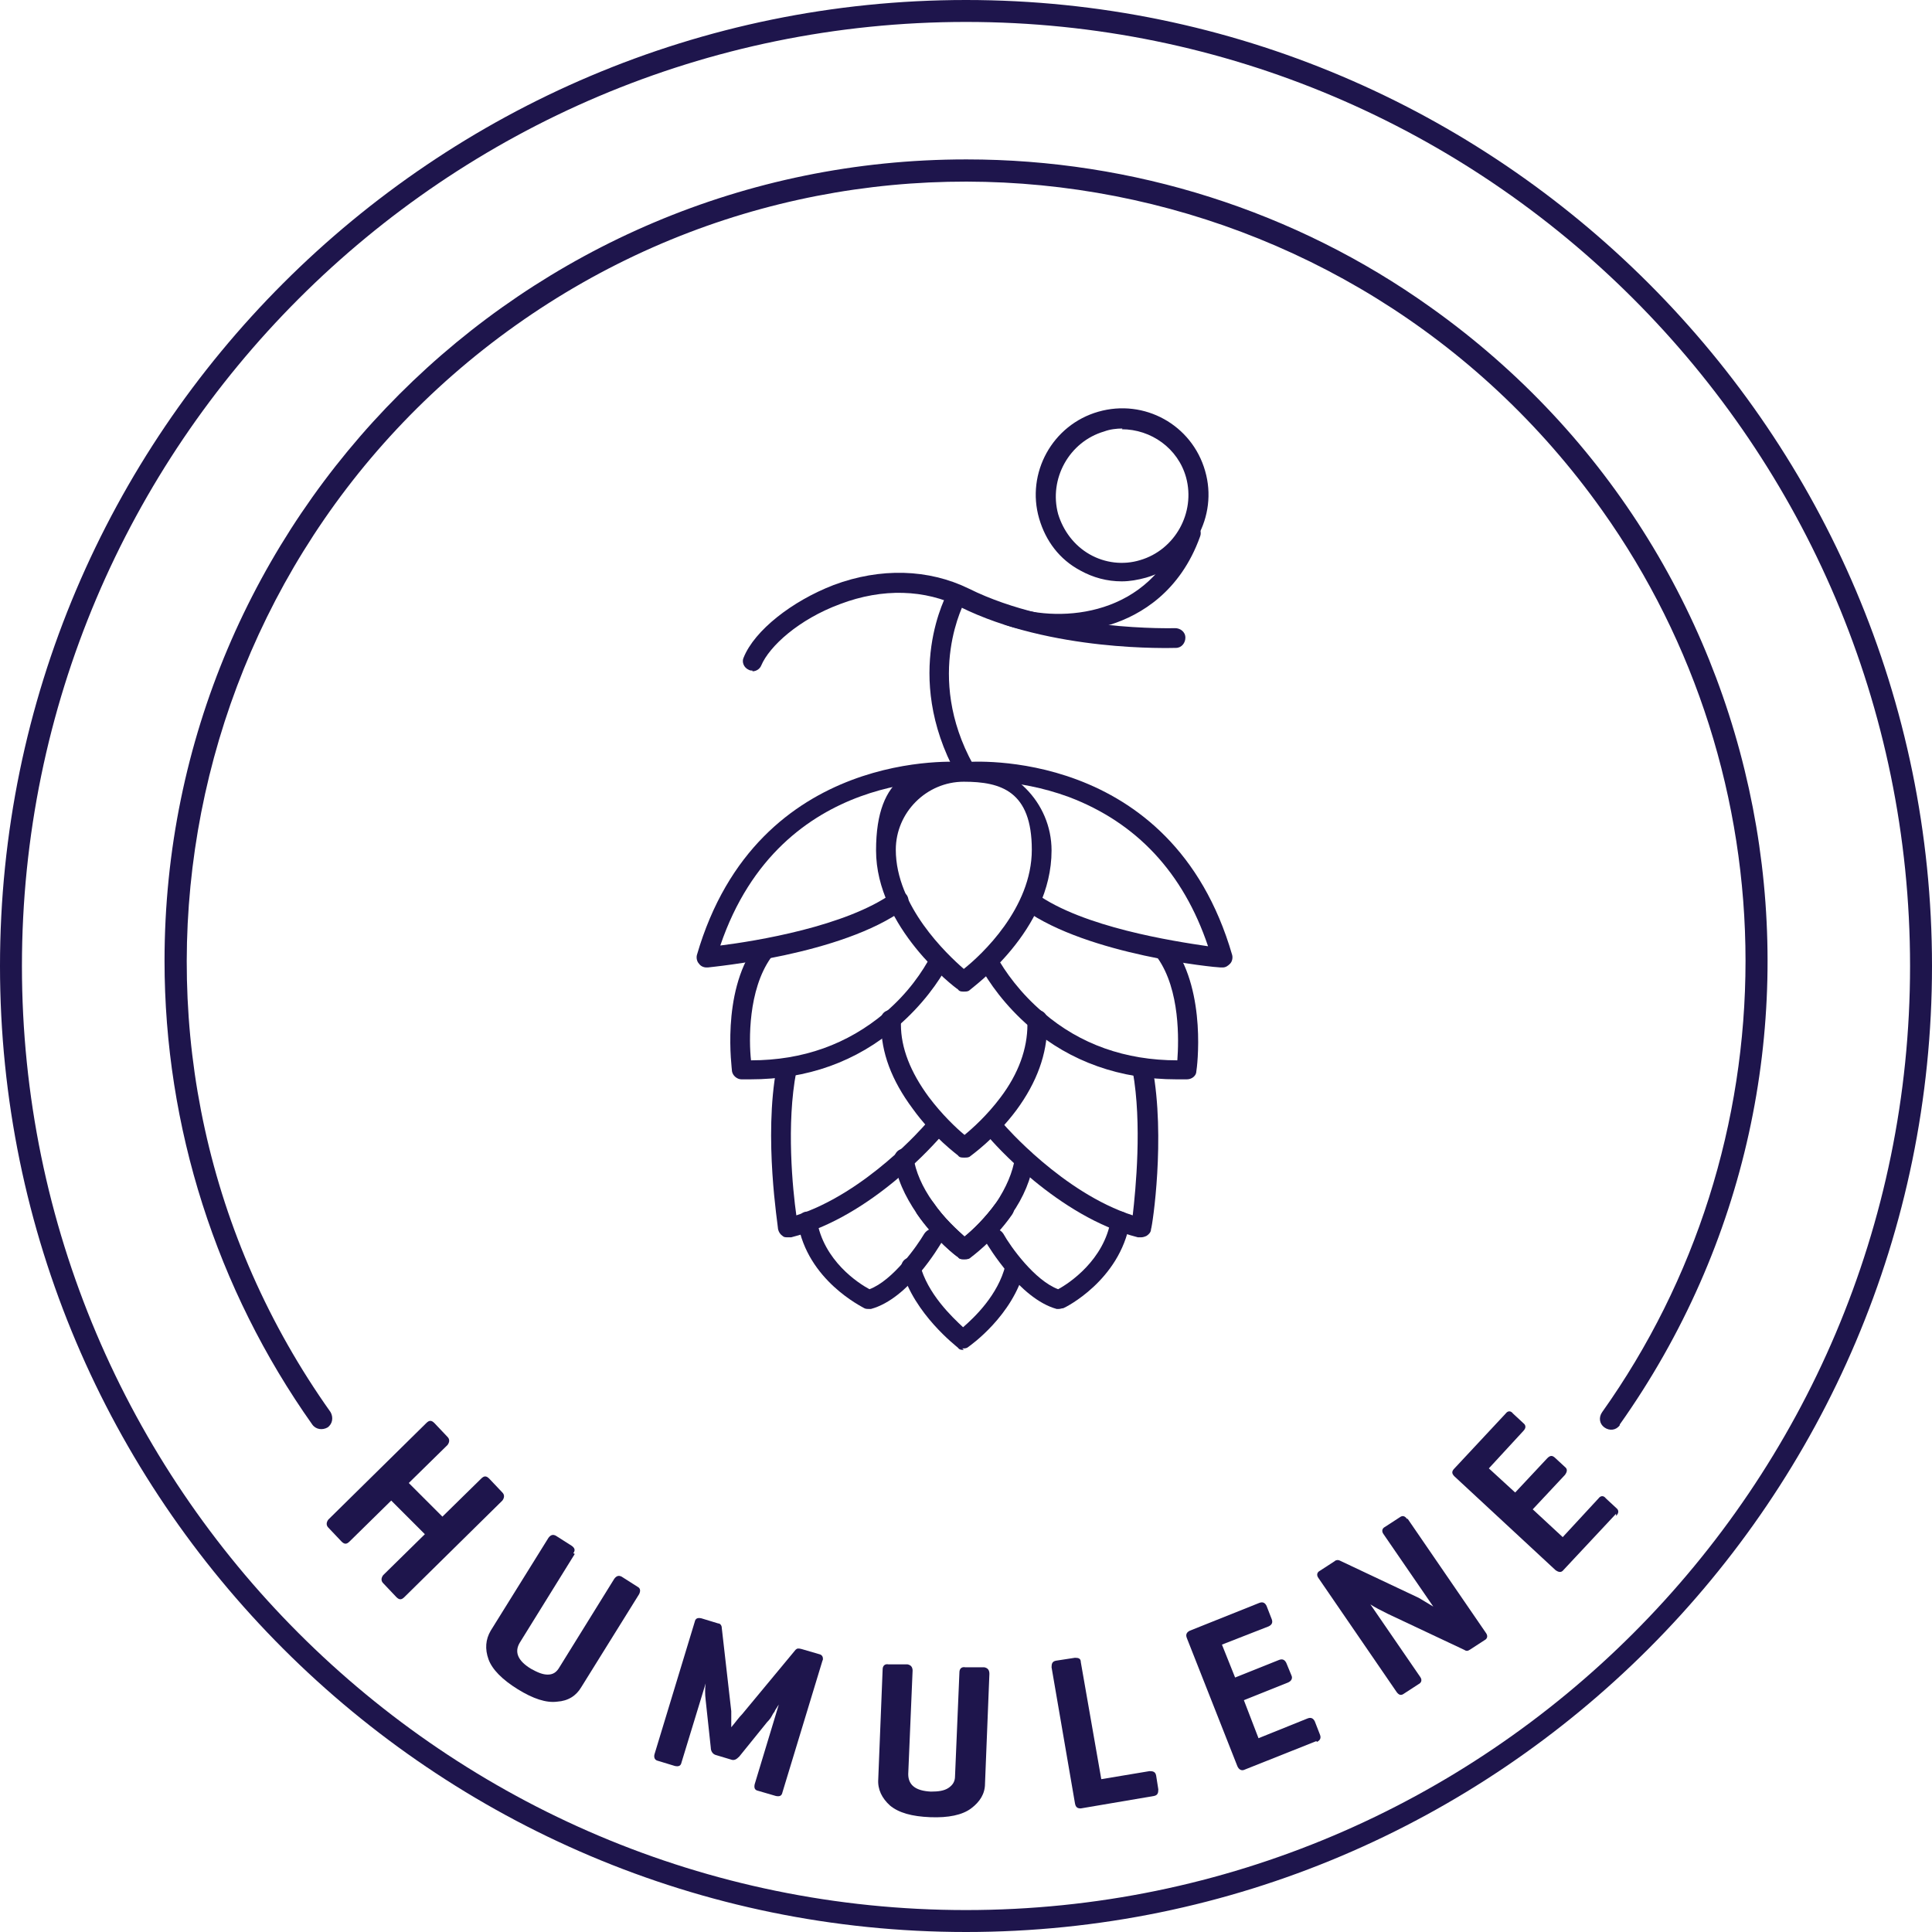 <?xml version="1.0" encoding="UTF-8"?>
<svg id="Layer_1" xmlns="http://www.w3.org/2000/svg" version="1.1" viewBox="0 0 264.2 264.2">
  <!-- Generator: Adobe Illustrator 29.0.1, SVG Export Plug-In . SVG Version: 2.1.0 Build 192)  -->
  <defs>
    <style>
      .st0 {
        fill: #1e154c;
      }
    </style>
  </defs>
  <g>
    <g>
      <path class="st0" d="M132.1,264.2C59.3,264.2,0,205,0,132.1S59.3,0,132.1,0s132.1,59.3,132.1,132.1-59.3,132.1-132.1,132.1ZM132.1,3C60.9,3,3,60.9,3,132.1s57.9,129.1,129.1,129.1,129.1-57.9,129.1-129.1S203.3,3,132.1,3Z"/>
      <g>
        <path class="st0" d="M61.2,197.6l-5.3,5.2,4.6,4.6,5.3-5.2c.4-.4.7-.4,1.1,0l1.8,1.9c.3.3.3.7,0,1.1l-13.4,13.2c-.4.4-.7.4-1.1,0l-1.8-1.9c-.3-.3-.3-.7,0-1.1l5.7-5.6-4.6-4.6-5.7,5.6c-.4.4-.7.4-1.1,0l-1.8-1.9c-.3-.3-.3-.7,0-1.1l13.4-13.2c.4-.4.7-.4,1.1,0l1.8,1.9c.3.3.3.7,0,1.1Z"/>
        <path class="st0" d="M78.6,212.5l-7.5,12.1c-.8,1.3-.3,2.5,1.5,3.6.9.5,1.6.8,2.3.8.7,0,1.2-.3,1.6-1l7.5-12.1c.3-.4.6-.5,1-.3l2.2,1.4c.4.2.4.6.2,1l-7.9,12.7c-.7,1.2-1.8,1.9-3.3,2-1.5.2-3.3-.4-5.4-1.7-2.1-1.3-3.5-2.7-4-4.1-.5-1.4-.4-2.7.3-3.9l7.9-12.7c.3-.4.6-.5,1-.3l2.2,1.4c.4.3.5.6.2,1Z"/>
        <path class="st0" d="M112.5,227l-5.5,18.1c-.1.5-.4.6-.9.5l-2.4-.7c-.5-.1-.6-.4-.5-.9l3.3-10.9-.2.3c-.1.2-.3.4-.4.7-.2.2-.3.5-.5.8-.2.3-.4.5-.5.6l-3.8,4.7c-.4.4-.7.6-1.2.4l-2-.6c-.4-.1-.7-.5-.7-1l-.7-6.5c-.1-.8-.1-1.6,0-2.3l-3.3,10.8c-.1.5-.4.6-.9.5l-2.3-.7c-.5-.1-.6-.5-.5-.9l5.5-18.1c.1-.5.4-.6.9-.5l2.3.7c.3,0,.5.3.5.6l1.3,11.4v2.2c.6-.7,1-1.3,1.5-1.8l7.3-8.8c.2-.2.4-.2.8-.1l2.4.7c.5.1.6.5.5.9Z"/>
        <path class="st0" d="M124.8,228.4l-.6,14.2c0,1.5,1,2.3,3.1,2.4,1,0,1.8-.1,2.4-.5.6-.4.9-.9.9-1.6l.6-14.2c0-.5.3-.8.8-.7h2.6c.5.1.7.4.7.9l-.6,15c0,1.4-.7,2.5-1.9,3.4-1.2.9-3.1,1.3-5.6,1.2s-4.3-.6-5.5-1.6c-1.1-1-1.7-2.2-1.6-3.6l.6-15c0-.5.3-.8.8-.7h2.6c.5.1.7.4.7.9Z"/>
        <path class="st0" d="M147.8,227.3l2.8,16,6.6-1.1c.5,0,.8.1.9.6l.3,1.9c0,.5-.1.8-.6.9l-10,1.7c-.4,0-.7-.1-.8-.7l-3.2-18.6c0-.5.1-.8.6-.9l2.6-.4c.5,0,.8.1.8.6Z"/>
        <path class="st0" d="M180,238.1l-9.8,3.9c-.4.2-.8,0-1-.5l-6.9-17.5c-.2-.5,0-.8.4-1l9.5-3.8c.5-.2.8,0,1,.4l.7,1.8c.2.5,0,.8-.4,1l-6.4,2.5,1.8,4.5,6-2.4c.5-.2.8,0,1,.4l.7,1.7c.2.4,0,.8-.5,1l-6,2.4,2,5.2,6.7-2.7c.5-.2.8,0,1,.4l.7,1.8c.2.5,0,.8-.4,1Z"/>
        <path class="st0" d="M192.5,207.7l10.7,15.6c.3.4.2.8-.2,1l-2,1.3c-.3.2-.5.2-.8,0l-10.4-4.9c-1-.5-1.8-.9-2.4-1.3l6.8,9.9c.3.4.2.8-.2,1l-2,1.3c-.4.3-.7.2-1-.2l-10.7-15.6c-.3-.4-.2-.8.2-1l2-1.3c.2-.2.5-.2.7-.1l10.8,5.1,2,1.2-6.8-9.9c-.3-.4-.2-.8.2-1l2-1.3c.4-.3.7-.2,1,.2Z"/>
        <path class="st0" d="M221,207l-7.2,7.7c-.3.4-.7.3-1.1,0l-13.8-12.8c-.4-.4-.4-.7,0-1.1l7-7.5c.3-.4.7-.4,1,0l1.4,1.3c.4.3.4.7,0,1.1l-4.7,5.1,3.6,3.3,4.4-4.7c.4-.4.7-.4,1.1,0l1.3,1.2c.4.3.3.7,0,1.1l-4.4,4.7,4.1,3.8,4.9-5.3c.3-.4.7-.4,1,0l1.4,1.3c.4.3.4.7,0,1.1Z"/>
      </g>
    </g>
    <g>
      <path class="st0" d="M96.6,132.3c-.4,0-.8-.2-1-.5-.3-.3-.4-.8-.3-1.2,8.3-28.6,36-26.4,36.3-26.4.7,0,1.3.7,1.2,1.4s-.7,1.3-1.4,1.2c-1,0-24.6-1.9-32.9,22.5,4.8-.6,17.2-2.6,23.6-7.2.6-.4,1.4-.3,1.9.3.4.6.3,1.4-.3,1.9-8.6,6.3-26.2,7.9-26.9,8,0,0,0,0-.1,0Z"/>
      <path class="st0" d="M102.7,147.6c-.4,0-.9,0-1.3,0-.6,0-1.2-.5-1.3-1.1,0-.4-1.5-10.6,3.1-17.1.4-.6,1.3-.7,1.9-.3.6.4.7,1.3.3,1.9-3.1,4.4-3,11.3-2.7,14h0c7.1,0,13.2-2.2,18.3-6.5,0,0,0,0,0,0,3.2-2.7,5.2-5.7,6.3-7.8.4-.6,1.2-.9,1.8-.5.6.4.9,1.2.5,1.8-1.2,2.2-3.4,5.4-6.9,8.4,0,0,0,0,0,0-5.6,4.8-12.3,7.2-20.1,7.2Z"/>
      <path class="st0" d="M107.7,169.2c-.3,0-.5,0-.7-.2-.3-.2-.5-.5-.6-.9,0-.5-2-12.5-.2-22.1.1-.7.8-1.2,1.6-1.1.7.1,1.2.8,1.1,1.6-1.4,7.2-.5,16.2,0,19.7,9.6-3.1,17.5-12.3,17.6-12.4.5-.6,1.3-.6,1.9-.2.6.5.6,1.3.2,1.9-.4.4-9.3,10.9-20.4,13.7-.1,0-.2,0-.3,0Z"/>
      <path class="st0" d="M118.8,179c-.2,0-.4,0-.6-.1-.3-.2-7.8-3.8-9.1-11.7-.1-.7.4-1.4,1.1-1.5.7-.1,1.4.4,1.5,1.1.9,5.6,5.7,8.7,7.2,9.5,3.2-1.2,6.5-5.9,7.5-7.6.4-.6,1.2-.9,1.8-.5.6.4.9,1.2.5,1.8-.2.3-4.4,7.6-9.6,9-.1,0-.2,0-.3,0Z"/>
      <path class="st0" d="M167,132.3s0,0-.1,0c-.7,0-18.1-1.7-26.8-7.9-.6-.4-.7-1.3-.3-1.9.4-.6,1.3-.7,1.9-.3,6.4,4.6,18.7,6.5,23.5,7.2-3.4-10.1-9.8-16.9-19-20.4-7.3-2.7-13.8-2.2-13.8-2.2-.7,0-1.4-.5-1.4-1.2,0-.7.5-1.4,1.2-1.4.3,0,28-2.3,36.3,26.4.1.4,0,.9-.3,1.2s-.6.5-1,.5Z"/>
      <path class="st0" d="M160.9,147.6c-7.7,0-14.5-2.4-20-7.1-3.5-3-5.7-6.2-6.9-8.4-.4-.6-.1-1.5.5-1.8.6-.4,1.5-.1,1.8.5,1.1,2,3.2,5,6.4,7.7,5,4.3,11.2,6.5,18.3,6.5h0c.2-2.7.4-9.6-2.7-14-.4-.6-.3-1.4.3-1.9.6-.4,1.4-.3,1.9.3,4.5,6.4,3.2,16.6,3.1,17.1,0,.6-.6,1.1-1.3,1.1-.4,0-.9,0-1.3,0ZM162.2,146.2h0,0Z"/>
      <path class="st0" d="M155.9,169.2c-.1,0-.2,0-.3,0-11-2.8-20-13.2-20.4-13.7-.5-.6-.4-1.4.2-1.9s1.4-.4,1.9.2c0,0,8,9.3,17.6,12.4.4-3.5,1.3-12.5,0-19.7-.1-.7.3-1.4,1.1-1.6.7-.1,1.4.3,1.6,1.1,1.8,9.6,0,21.6-.2,22.1,0,.4-.3.7-.6.9-.2.1-.5.2-.7.2Z"/>
      <path class="st0" d="M144.8,179c-.1,0-.2,0-.3,0-5.1-1.4-9.4-8.7-9.6-9-.4-.6-.1-1.4.5-1.8.6-.4,1.4-.1,1.8.5,1,1.8,4.3,6.4,7.5,7.6,1.5-.8,6.3-4,7.2-9.5.1-.7.8-1.2,1.5-1.1.7.1,1.2.8,1.1,1.5-1.4,7.9-8.8,11.6-9.1,11.7-.2,0-.4.1-.6.1Z"/>
      <path class="st0" d="M131.8,135.6c-.3,0-.6,0-.8-.3-.5-.3-11.2-8.5-11.2-19s5.4-12,12-12,12,5.4,12,12c0,11-10.8,18.7-11.2,19.1-.2.2-.5.2-.8.2ZM131.8,106.9c-5.1,0-9.3,4.2-9.3,9.3,0,7.7,7,14.3,9.3,16.3,2.4-1.9,9.3-8.3,9.3-16.3s-4.2-9.3-9.3-9.3Z"/>
      <path class="st0" d="M131.8,158.3c-.3,0-.6,0-.8-.3-.1-.1-3.4-2.5-6.2-6.4-2.9-3.9-4.3-7.7-4.3-11.5s0-.6,0-.8c0-.7.6-1.2,1.4-1.2.7,0,1.3.6,1.3,1.3s0,0,0,.1c0,.2,0,.4,0,.6,0,3.2,1.3,6.5,3.8,9.9,1.8,2.4,3.8,4.3,4.9,5.2,1.1-.9,3.1-2.7,4.9-5.1,2.5-3.3,3.7-6.7,3.7-10s0-.4,0-.6c0-.7.5-1.4,1.3-1.4.7,0,1.4.5,1.4,1.3,0,.2,0,.5,0,.8,0,3.9-1.4,7.8-4.2,11.6-2.9,3.9-6.2,6.2-6.3,6.3-.2.2-.5.2-.8.2Z"/>
      <path class="st0" d="M131.8,172.2c-.3,0-.6,0-.8-.3-.1,0-3.2-2.4-5.6-5.9-1.7-2.5-2.8-4.9-3.1-7.4-.1-.7.4-1.4,1.1-1.5.7-.1,1.4.4,1.5,1.1.3,2,1.2,4.1,2.7,6.2,1.5,2.2,3.3,3.8,4.3,4.7,1-.8,2.8-2.5,4.3-4.6,1.4-2.1,2.3-4.2,2.6-6.2.1-.7.8-1.2,1.5-1.1.7.1,1.2.8,1.1,1.5-.4,2.5-1.4,5-3.1,7.4-2.5,3.6-5.6,5.8-5.7,5.9-.2.2-.5.2-.8.2Z"/>
      <path class="st0" d="M131.8,184.6c-.3,0-.6,0-.8-.3-.2-.2-6-4.6-7.7-10.7-.2-.7.2-1.4.9-1.6.7-.2,1.4.2,1.6.9,1,4,4.4,7.2,5.9,8.6,1.5-1.3,4.8-4.4,5.8-8.5.1-.6.7-1,1.3-1s1.3.6,1.3,1.3h0c0,.1,0,.2,0,.3-1.6,6.3-7.4,10.4-7.7,10.6-.2.2-.5.2-.8.2Z"/>
      <path class="st0" d="M131.8,172.2c-.3,0-.6,0-.8-.3-.1,0-3.2-2.4-5.6-5.9-.4-.6-.3-1.4.3-1.9s1.4-.3,1.9.3c1.5,2.2,3.3,3.8,4.3,4.7,1-.8,2.8-2.5,4.3-4.6.4-.6,1.3-.8,1.9-.3.6.4.8,1.2.3,1.9-2.5,3.6-5.6,5.8-5.7,5.9-.2.2-.5.2-.8.2Z"/>
      <path class="st0" d="M132,106.6c-.5,0-.9-.2-1.2-.7-7.5-13.7-1.3-24.7-1.1-25.1.4-.6,1.2-.9,1.8-.5.6.4.9,1.2.5,1.8,0,.1-5.7,10.2,1.1,22.5.4.6.1,1.5-.5,1.8-.2.1-.4.2-.6.2Z"/>
      <path class="st0" d="M102.9,91.7c-.2,0-.3,0-.5-.1-.7-.3-1-1.1-.7-1.7,1.5-3.7,6.6-7.7,12.3-9.9,6.4-2.4,13-2.2,18.5.5,11.9,5.9,28.1,5.4,28.2,5.4.7,0,1.4.5,1.4,1.3,0,.7-.5,1.4-1.3,1.4-.7,0-17,.6-29.5-5.6-4.8-2.4-10.6-2.6-16.4-.4-5.7,2.1-9.7,5.8-10.8,8.4-.2.5-.7.8-1.2.8Z"/>
      <path class="st0" d="M144.6,86.6c-2.4,0-4.8-.4-7-1.1-.7-.2-1.1-1-.8-1.7.2-.7,1-1.1,1.7-.8,6.7,2.2,18.8,1.3,23.1-10.5.2-.7,1-1,1.7-.8.7.2,1.1,1,.8,1.7-2.7,7.5-8.1,10.7-12.2,12-2.3.7-4.8,1.1-7.2,1.1Z"/>
      <path class="st0" d="M153.4,79.5c-2,0-3.9-.5-5.7-1.5-2.8-1.5-4.7-4-5.6-7.1-1.8-6.2,1.8-12.8,8.1-14.6,6.3-1.8,12.8,1.8,14.6,8.1h0c1.8,6.2-1.8,12.8-8.1,14.6-1.1.3-2.2.5-3.3.5ZM153.5,58.6c-.8,0-1.7.1-2.5.4-4.8,1.4-7.6,6.5-6.3,11.3.7,2.3,2.2,4.3,4.3,5.5,2.1,1.2,4.6,1.5,6.9.8,4.8-1.4,7.6-6.5,6.3-11.3-1.1-4-4.8-6.6-8.8-6.6Z"/>
    </g>
  </g>
  <path class="st0" d="M132.1,21.8c-60.5,0-109.6,49.1-109.6,109.6,0,22.7,7.1,44.9,20.2,63.4.5.7,1.4.8,2.1.4.7-.5.8-1.4.4-2.1-34.1-48-22.7-114.5,25.3-148.6,48-34.1,114.5-22.7,148.6,25.3,12.8,18,19.6,39.6,19.6,61.6,0,22.1-6.8,43.7-19.6,61.7-.5.7-.4,1.6.3,2.1s1.6.4,2.1-.3c0,0,0,0,0-.1,35-49.4,23.4-117.8-25.9-152.8-18.5-13.2-40.7-20.2-63.4-20.2h0Z"/>
</svg>